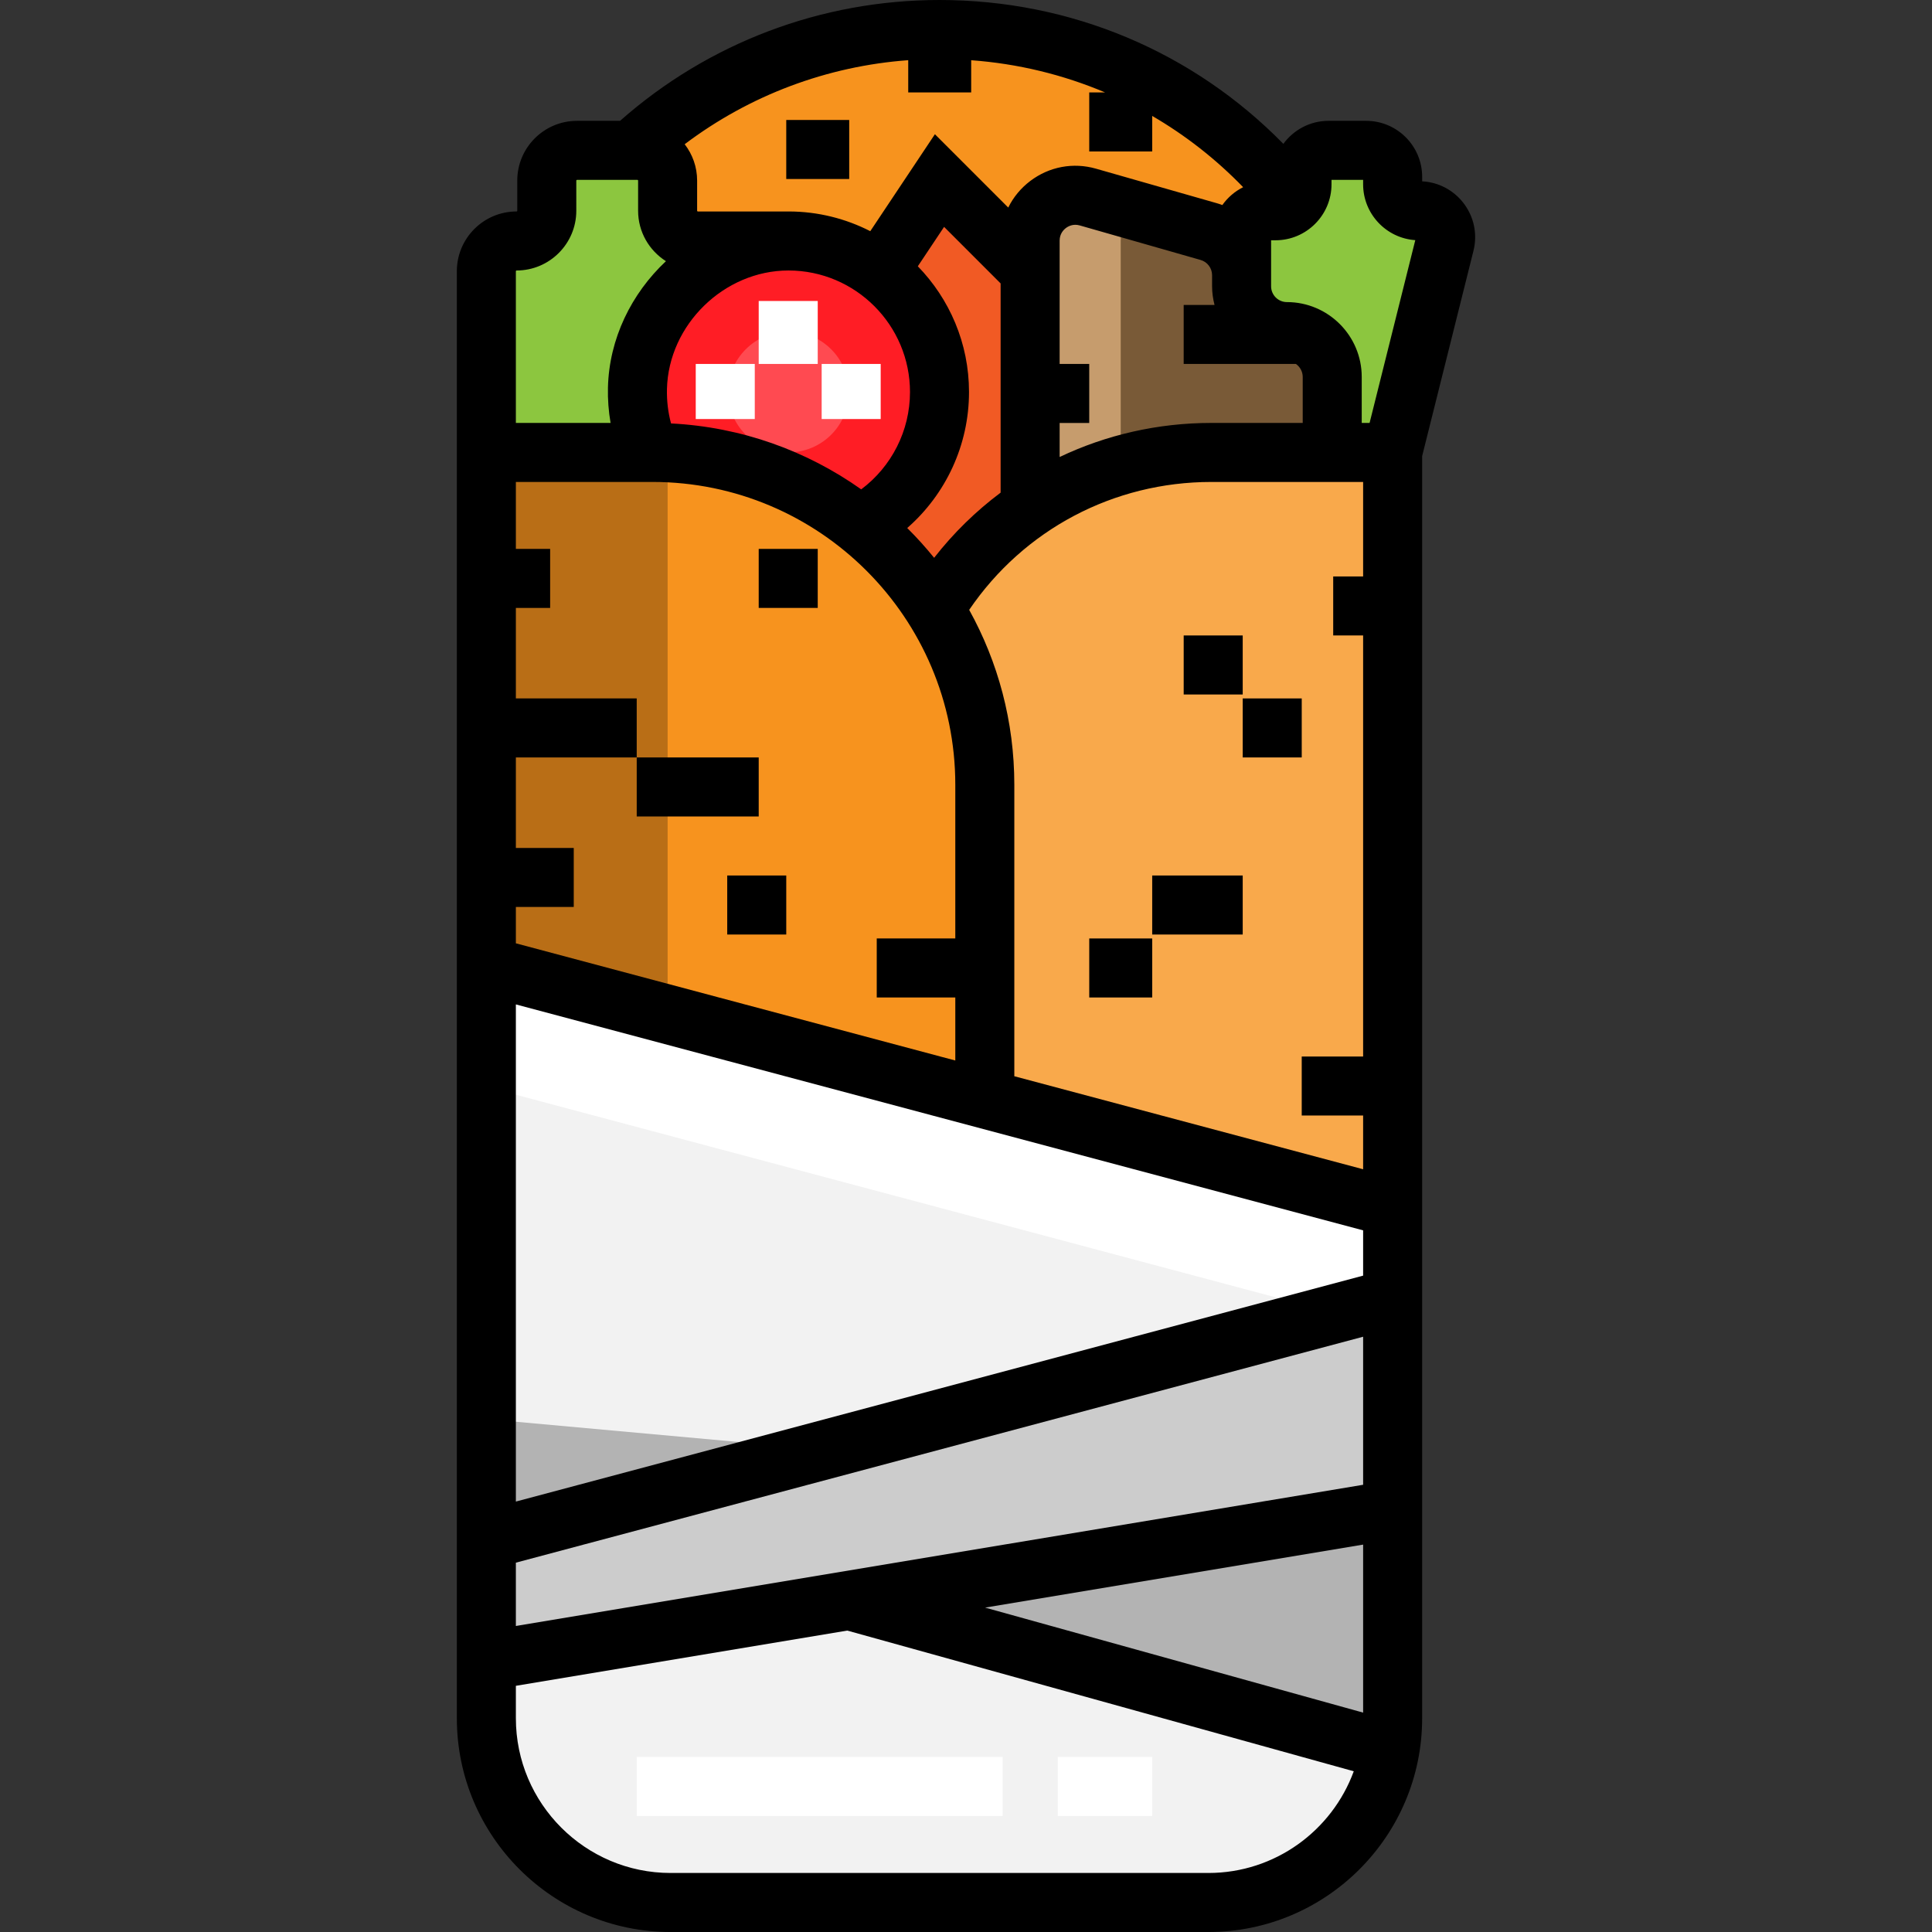<?xml version="1.0" encoding="iso-8859-1"?>
<!-- Uploaded to: SVG Repo, www.svgrepo.com, Generator: SVG Repo Mixer Tools -->
<svg version="1.1" id="Layer_1" xmlns="http://www.w3.org/2000/svg" xmlns:xlink="http://www.w3.org/1999/xlink" 
	 viewBox="0 0 511.999 511.999" xml:space="preserve">
<rect x="0" y="0" width="511.999" height="511.999" fill="#333333" stroke="none"/>
<path style="fill:#F7931E;" d="M345.044,55.618C323.135,26.459,288.259,7.71,248.977,7.71c-31.527,0-60.217,11.983-81.643,31.856
	l1.585,31.857h176.127L345.044,55.618z"/>
<path style="fill:#8CC63F;" d="M329.034,83.994V62.876c0-3.877,3.143-7.02,7.02-7.02h1.971c3.877,0,7.02-3.143,7.02-7.02v-1.971
	c0-3.877,3.143-7.02,7.02-7.02h9.977c3.877,0,7.02,3.143,7.02,7.02v1.971c0,3.877,3.143,7.02,7.02,7.02l0,0
	c4.568,0,7.918,4.292,6.811,8.723l-13.831,55.323"/>
<path style="fill:#795A37;" d="M272.994,135.913V63.77c0-7.979,7.637-13.738,15.307-11.547l32.023,9.15
	c5.156,1.472,8.71,6.185,8.71,11.547v2.95c0,6.632,5.377,12.009,12.009,12.009l0,0c6.632,0,12.009,5.377,12.009,12.009v20.015"/>
<path style="fill:#C69C6D;" d="M297.001,63.77c0-3.205,1.272-6.016,3.244-8.133l-12.456-3.414
	c-7.672-2.192-15.815,3.569-15.815,11.547v72.143l25.027-4.803V63.77z"/>
<path style="fill:#8CC63F;" d="M128.89,119.902V71.868c0-4.422,3.584-8.006,8.006-8.006l0,0c4.422,0,8.006-3.584,8.006-8.006V47.85
	c0-4.422,3.584-8.006,8.006-8.006h16.011c4.422,0,8.006,3.584,8.006,8.006v8.006c0,4.422,3.584,8.006,8.006,8.006h24.017v56.041
	H128.89V119.902z"/>
<path style="fill:#F15A24;" d="M271.973,71.868L248.466,47.85L232.71,71.868c0.351,1.132,0.127,72.052,0.127,72.052l23.571,24.017
	l15.565-32.023V71.868z"/>
<path style="fill:#FF1D25;" d="M172.257,119.919c-2.271-5.191-3.473-10.956-3.327-17.018c0.513-21.284,18.81-39.084,40.1-39.04
	c22.069,0.045,39.946,17.949,39.946,40.028c0,16.415-9.88,30.521-24.018,36.699"/>
<circle style="fill:#FF4A51;" cx="208.949" cy="103.885" r="16.011"/>
<path style="fill:#F9A94B;" d="M248.606,159.929c15.124-24.098,41.509-40.027,72.423-40.027h48.035v335.445
	c0,26.969-21.863,48.832-48.832,48.832H177.722c-26.969,0-48.832-21.863-48.832-48.832V119.902h44.032
	c48.636,0,88.063,39.428,88.063,88.063v80.058"/>
<path style="fill:#F7931E;" d="M248.977,504.179h-71.254c-26.969,0-48.832-21.863-48.832-48.832V119.902h44.032
	c48.636,0,88.063,39.428,88.063,88.063v80.058"/>
<path style="fill:#B96E16;" d="M176.925,504.179h-2.949c-24.9,0-45.086-20.186-45.086-45.086V119.902h48.035V504.179z"/>
<path style="fill:#F2F2F2;" d="M323.549,504.179H174.405c-25.137,0-45.515-20.378-45.515-45.515V256l240.173,64.046v138.618
	C369.063,483.801,348.686,504.179,323.549,504.179z"/>
<polygon style="fill:#B3B3B3;" points="129.108,376.086 217.171,384.092 129.108,416.116 "/>
<polygon style="fill:#FFFFFF;" points="369.063,352.069 128.89,288.023 128.89,256 369.063,320.046 "/>
<polygon style="fill:#CCCCCC;" points="368.955,344.063 129.108,408.11 129.108,440.133 368.955,400.103 "/>
<polygon style="fill:#B3B3B3;" points="368.955,400.103 368.955,464.15 224.851,424.121 "/>
<g>
	<rect x="201.065" y="79.765" style="fill:#FFFFFF;" width="15.642" height="16.685"/>
	<rect x="217.75" y="96.45" style="fill:#FFFFFF;" width="15.642" height="14.599"/>
	<rect x="184.38" y="96.45" style="fill:#FFFFFF;" width="15.642" height="14.599"/>
</g>
<rect x="313.689" y="168.404" width="15.642" height="15.642"/>
<rect x="329.331" y="185.089" width="15.642" height="15.642"/>
<rect x="305.346" y="232.015" width="23.985" height="15.642"/>
<rect x="288.661" y="248.7" width="16.685" height="15.642"/>
<rect x="168.738" y="200.731" width="32.327" height="15.642"/>
<rect x="201.065" y="145.462" width="15.642" height="15.642"/>
<rect x="192.723" y="232.015" width="15.642" height="15.642"/>
<rect x="208.365" y="31.795" width="16.685" height="15.642"/>
<path d="M387.783,53.742c-2.668-3.416-6.604-5.46-10.897-5.688v-1.191c0-8.183-6.658-14.841-14.841-14.841h-9.977
	c-4.914,0-9.265,2.411-11.967,6.1C316.177,13.719,283.798,0,248.976,0c-31.325,0-61.263,11.349-84.657,32.023h-11.413
	c-8.726,0-15.827,7.099-15.827,15.827v8.006c0,0.102-0.082,0.185-0.185,0.185c-8.727,0-15.828,7.099-15.828,15.827v40.214v7.821
	v335.445c0,31.238,25.414,56.653,56.653,56.653h142.509c31.24,0,56.654-25.414,56.654-56.653v-334.48l13.597-54.39
	C391.598,62.012,390.614,57.37,387.783,53.742z M240.689,15.949v8.547h16.685v-8.536c12.399,0.904,24.344,3.822,35.485,8.536h-4.2
	v15.642h16.685v-9.417c8.779,5.106,16.887,11.434,24.103,18.885c-2.204,1.103-4.097,2.732-5.51,4.731
	c-0.479-0.178-0.966-0.343-1.462-0.485l-32.023-9.15c-6.037-1.726-12.377-0.545-17.39,3.236c-2.534,1.911-4.52,4.332-5.866,7.068
	L247.76,35.573l-17.126,25.691c-6.488-3.317-13.82-5.208-21.587-5.223c-0.031,0-0.062,0-0.092,0c-0.002,0-0.005,0-0.007,0l0,0
	h-24.017c-0.102,0-0.186-0.083-0.186-0.185V47.85c0-3.625-1.238-6.959-3.296-9.63C198.645,25.248,219.14,17.528,240.689,15.949z
	 M261.063,426.033l100.18-16.696v44.524L261.063,426.033z M136.711,414.119l224.531-59.875v39.235l-224.531,37.421V414.119z
	 M361.242,152.762h-7.93v15.642h7.93v111.581H344.97v15.642h16.272v14.239l-92.437-24.65v-77.251c0-16.8-4.341-32.6-11.963-46.346
	c14.485-21.281,38.261-33.897,64.185-33.897h40.214v25.039H361.242z M243.231,70.568l6.962-10.442l14.98,14.981v55.449
	c-6.544,4.896-12.478,10.68-17.62,17.27c-2.231-2.762-4.611-5.397-7.13-7.895c10.23-8.94,16.375-21.995,16.375-36.042
	C256.797,90.951,251.616,79.194,243.231,70.568z M345.231,112.08h-24.203c-14.215,0-27.889,3.165-40.214,9.03v-9.018h7.843V96.45
	h-7.843V63.77c0-1.816,1.044-2.874,1.666-3.343c0.623-0.469,1.929-1.182,3.672-0.684l32.023,9.15
	c1.788,0.511,3.038,2.167,3.038,4.026v2.95c0,1.707,0.24,3.356,0.648,4.938h-8.176v15.642h29.738
	c1.09,0.757,1.807,2.014,1.807,3.438v12.194H345.231z M208.953,71.683c0.021,0,0.042,0,0.062,0
	c17.723,0.035,32.141,14.485,32.141,32.207c0,10.295-4.907,19.796-12.926,25.795c-14.388-10.196-31.695-16.524-50.4-17.472
	c-0.787-2.948-1.155-5.999-1.079-9.121C177.161,86.051,191.901,71.683,208.953,71.683z M136.711,71.868
	c0-0.102,0.083-0.185,0.186-0.185c8.726,0,15.827-7.101,15.827-15.827V47.85c0-0.102,0.082-0.185,0.185-0.185h16.011
	c0.102,0,0.185,0.082,0.185,0.185v8.006c0,5.619,2.951,10.549,7.376,13.358c-9.12,8.555-15.054,20.5-15.368,33.498
	c-0.077,3.175,0.168,6.302,0.697,9.368H136.71V71.868H136.711z M136.711,240.358h15.339v-15.642h-15.339v-23.985h32.024v-15.642
	h-32.024v-23.985h9.082v-15.642h-9.082v-17.739h36.212c44.245,0,80.241,35.997,80.241,80.242V248.7h-20.818v15.642h20.818v16.703
	l-116.453-31.054L136.711,240.358L136.711,240.358z M361.242,326.055v12L136.711,397.93V266.181L361.242,326.055z M320.23,496.358
	H177.722c-22.614,0-41.011-18.397-41.011-41.011v-8.589l87.826-14.638l134.224,37.285
	C353.009,485.115,337.908,496.358,320.23,496.358z M362.956,112.08h-2.084V99.888c0-10.934-8.895-19.83-19.83-19.83
	c-2.309,0-4.188-1.878-4.188-4.188v-2.95v-9.243h1.17c8.184,0,14.84-6.658,14.84-14.841v-1.17h8.376v1.17
	c0,7.842,6.113,14.282,13.824,14.807L362.956,112.08z"/>
<g>
	<rect x="168.738" y="465.605" style="fill:#FFFFFF;" width="96.982" height="15.642"/>
	<rect x="280.319" y="465.605" style="fill:#FFFFFF;" width="25.027" height="15.642"/>
</g>
</svg>